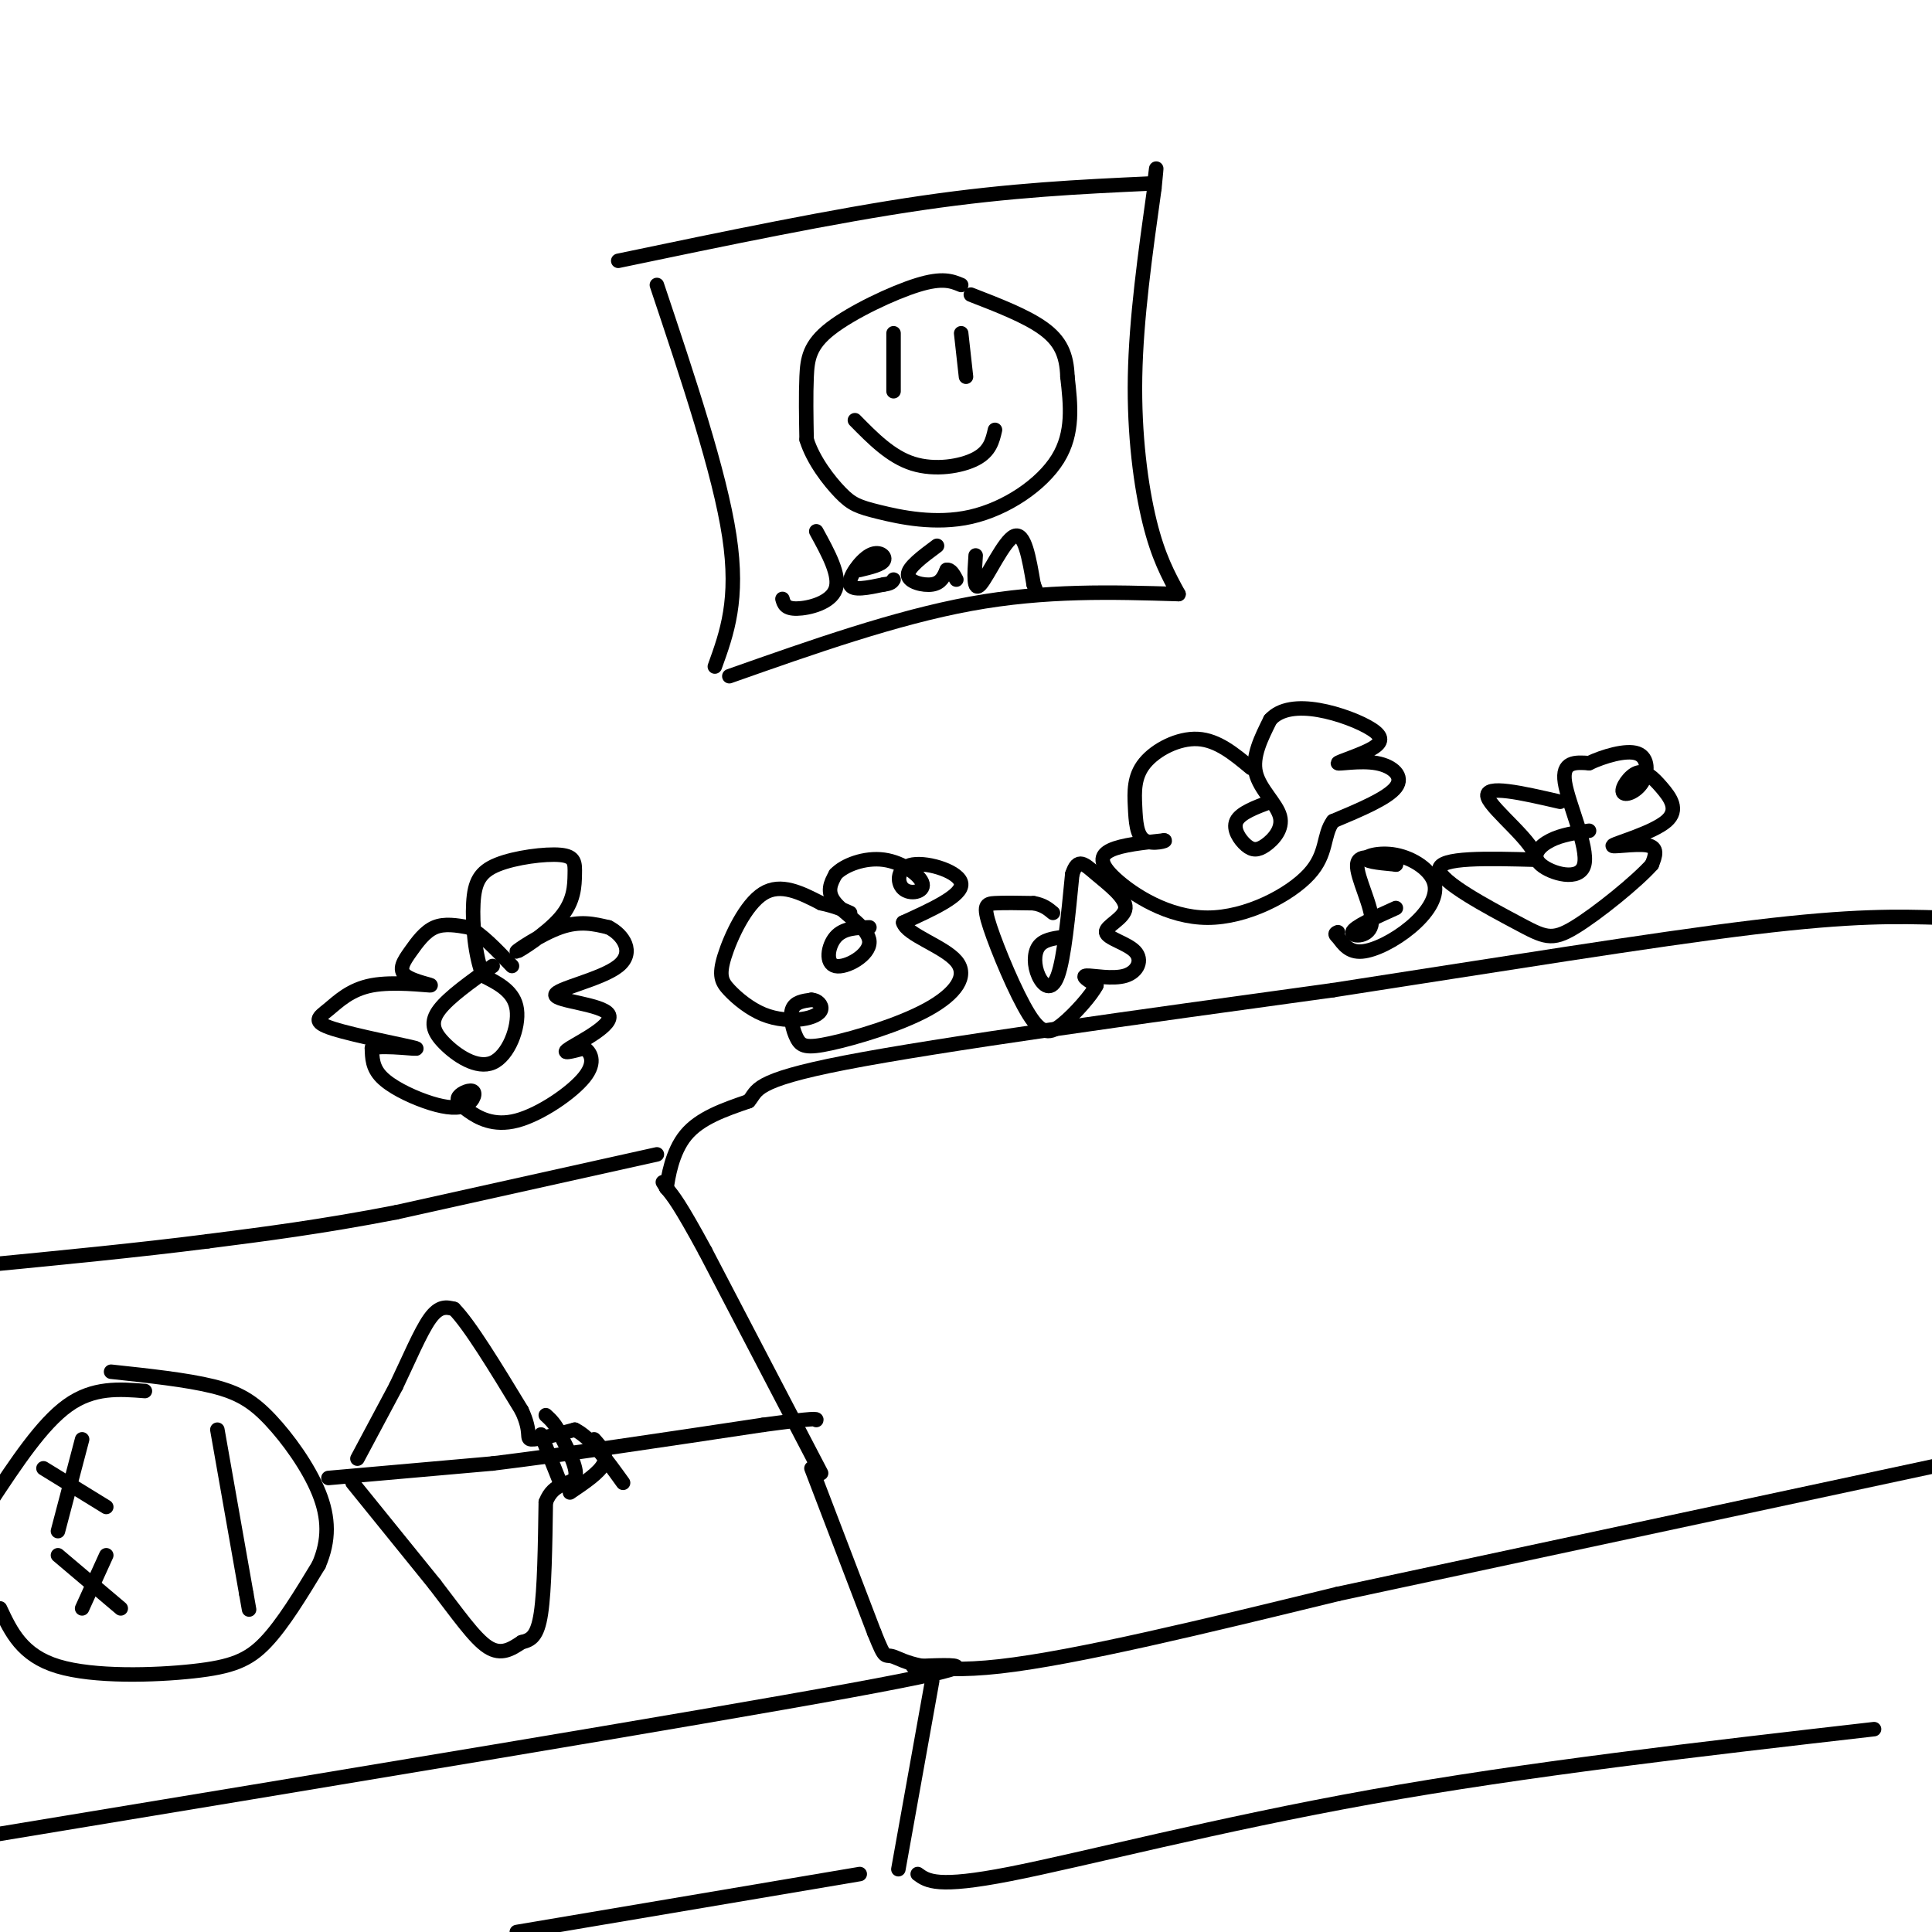 <svg viewBox='0 0 400 400' version='1.1' xmlns='http://www.w3.org/2000/svg' xmlns:xlink='http://www.w3.org/1999/xlink'><g fill='none' stroke='rgb(0,0,0)' stroke-width='3' stroke-linecap='round' stroke-linejoin='round'><path d='M170,305c0.000,0.000 -24.000,-46.000 -24,-46'/><path d='M146,259c-5.333,-9.833 -6.667,-11.417 -8,-13'/><path d='M138,246c-1.333,-2.167 -0.667,-1.083 0,0'/><path d='M138,246c0.000,0.000 0.000,0.000 0,0'/><path d='M138,246c0.000,0.000 0.000,0.000 0,0'/><path d='M138,246c0.000,0.000 0.000,0.000 0,0'/><path d='M138,246c0.311,-2.133 1.089,-7.467 4,-11c2.911,-3.533 7.956,-5.267 13,-7'/><path d='M155,228c1.978,-2.200 0.422,-4.200 20,-8c19.578,-3.800 60.289,-9.400 101,-15'/><path d='M276,205c33.311,-5.133 66.089,-10.467 87,-13c20.911,-2.533 29.956,-2.267 39,-2'/><path d='M168,304c0.000,0.000 13.000,34.000 13,34'/><path d='M181,338c2.440,6.095 2.042,4.333 4,5c1.958,0.667 6.274,3.762 22,2c15.726,-1.762 42.863,-8.381 70,-15'/><path d='M277,330c32.667,-7.000 79.333,-17.000 126,-27'/><path d='M136,239c0.000,0.000 -54.000,12.000 -54,12'/><path d='M82,251c-15.500,3.000 -27.250,4.500 -39,6'/><path d='M43,257c-14.333,1.833 -30.667,3.417 -47,5'/><path d='M30,288c-5.333,-0.417 -10.667,-0.833 -16,3c-5.333,3.833 -10.667,11.917 -16,20'/><path d='M0,333c2.286,4.875 4.571,9.750 12,12c7.429,2.250 20.000,1.875 28,1c8.000,-0.875 11.429,-2.250 15,-6c3.571,-3.750 7.286,-9.875 11,-16'/><path d='M66,324c2.183,-5.065 2.142,-9.729 0,-15c-2.142,-5.271 -6.384,-11.150 -10,-15c-3.616,-3.850 -6.604,-5.671 -12,-7c-5.396,-1.329 -13.198,-2.164 -21,-3'/><path d='M9,304c0.000,0.000 13.000,8.000 13,8'/><path d='M17,298c0.000,0.000 -5.000,19.000 -5,19'/><path d='M12,322c0.000,0.000 13.000,11.000 13,11'/><path d='M22,322c0.000,0.000 -5.000,11.000 -5,11'/><path d='M45,296c0.000,0.000 6.000,34.000 6,34'/><path d='M51,330c1.000,5.667 0.500,2.833 0,0'/><path d='M68,306c0.000,0.000 34.000,-3.000 34,-3'/><path d='M102,303c15.000,-1.833 35.500,-4.917 56,-8'/><path d='M158,295c11.167,-1.500 11.083,-1.250 11,-1'/><path d='M74,302c0.000,0.000 8.000,-15.000 8,-15'/><path d='M82,287c2.578,-5.356 5.022,-11.244 7,-14c1.978,-2.756 3.489,-2.378 5,-2'/><path d='M94,271c3.167,3.167 8.583,12.083 14,21'/><path d='M108,292c2.222,4.689 0.778,5.911 2,6c1.222,0.089 5.111,-0.956 9,-2'/><path d='M119,296c3.167,1.500 6.583,6.250 10,11'/><path d='M112,297c0.000,0.000 4.000,10.000 4,10'/><path d='M73,307c0.000,0.000 17.000,21.000 17,21'/><path d='M90,328c4.778,6.200 8.222,11.200 11,13c2.778,1.800 4.889,0.400 7,-1'/><path d='M108,340c1.933,-0.467 3.267,-1.133 4,-6c0.733,-4.867 0.867,-13.933 1,-23'/><path d='M113,311c1.622,-4.289 5.178,-3.511 6,-5c0.822,-1.489 -1.089,-5.244 -3,-9'/><path d='M116,297c-1.000,-2.167 -2.000,-3.083 -3,-4'/><path d='M118,309c3.083,-2.083 6.167,-4.167 7,-6c0.833,-1.833 -0.583,-3.417 -2,-5'/><path d='M189,345c9.417,-0.417 18.833,-0.833 -13,5c-31.833,5.833 -104.917,17.917 -178,30'/><path d='M193,348c0.000,0.000 -7.000,39.000 -7,39'/><path d='M190,388c2.000,1.467 4.000,2.933 19,0c15.000,-2.933 43.000,-10.267 75,-16c32.000,-5.733 68.000,-9.867 104,-14'/><path d='M178,388c0.000,0.000 -71.000,12.000 -71,12'/><path d='M102,200c-4.510,3.209 -9.021,6.418 -11,9c-1.979,2.582 -1.427,4.537 1,7c2.427,2.463 6.730,5.432 10,4c3.270,-1.432 5.506,-7.266 5,-11c-0.506,-3.734 -3.753,-5.367 -7,-7'/><path d='M100,202c-1.641,-4.037 -2.244,-10.629 -2,-15c0.244,-4.371 1.335,-6.520 5,-8c3.665,-1.480 9.905,-2.289 13,-2c3.095,0.289 3.045,1.677 3,4c-0.045,2.323 -0.084,5.581 -3,9c-2.916,3.419 -8.708,6.997 -9,7c-0.292,0.003 4.917,-3.571 9,-5c4.083,-1.429 7.042,-0.715 10,0'/><path d='M126,192c3.004,1.483 5.515,5.190 2,8c-3.515,2.810 -13.056,4.722 -13,6c0.056,1.278 9.707,1.921 11,4c1.293,2.079 -5.774,5.594 -8,7c-2.226,1.406 0.387,0.703 3,0'/><path d='M121,217c1.164,0.791 2.572,2.769 0,6c-2.572,3.231 -9.126,7.714 -14,9c-4.874,1.286 -8.070,-0.626 -10,-2c-1.930,-1.374 -2.594,-2.211 -2,-3c0.594,-0.789 2.446,-1.532 3,-1c0.554,0.532 -0.192,2.338 -2,3c-1.808,0.662 -4.679,0.178 -8,-1c-3.321,-1.178 -7.092,-3.051 -9,-5c-1.908,-1.949 -1.954,-3.975 -2,-6'/><path d='M77,217c2.721,-0.728 10.523,0.451 9,0c-1.523,-0.451 -12.372,-2.531 -17,-4c-4.628,-1.469 -3.036,-2.327 -1,-4c2.036,-1.673 4.517,-4.162 9,-5c4.483,-0.838 10.969,-0.026 12,0c1.031,0.026 -3.394,-0.735 -5,-2c-1.606,-1.265 -0.394,-3.033 1,-5c1.394,-1.967 2.970,-4.133 5,-5c2.030,-0.867 4.515,-0.433 7,0'/><path d='M97,192c2.667,1.333 5.833,4.667 9,8'/><path d='M180,192c-2.691,0.069 -5.381,0.137 -7,2c-1.619,1.863 -2.166,5.520 0,6c2.166,0.480 7.045,-2.217 7,-5c-0.045,-2.783 -5.013,-5.652 -7,-8c-1.987,-2.348 -0.994,-4.174 0,-6'/><path d='M173,181c1.720,-1.870 6.020,-3.546 10,-3c3.980,0.546 7.641,3.315 8,5c0.359,1.685 -2.584,2.287 -4,1c-1.416,-1.287 -1.304,-4.462 2,-5c3.304,-0.538 9.801,1.561 10,4c0.199,2.439 -5.901,5.220 -12,8'/><path d='M187,191c0.702,2.554 8.458,4.941 11,8c2.542,3.059 -0.131,6.792 -6,10c-5.869,3.208 -14.934,5.891 -20,7c-5.066,1.109 -6.133,0.645 -7,-1c-0.867,-1.645 -1.533,-4.470 -1,-6c0.533,-1.530 2.267,-1.765 4,-2'/><path d='M168,207c1.212,0.024 2.242,1.083 2,2c-0.242,0.917 -1.757,1.692 -4,2c-2.243,0.308 -5.214,0.149 -8,-1c-2.786,-1.149 -5.386,-3.287 -7,-5c-1.614,-1.713 -2.242,-3.000 -1,-7c1.242,-4.000 4.355,-10.714 8,-13c3.645,-2.286 7.823,-0.143 12,2'/><path d='M170,187c3.000,0.667 4.500,1.333 6,2'/><path d='M263,166c-3.100,1.159 -6.200,2.317 -7,4c-0.800,1.683 0.700,3.890 2,5c1.300,1.110 2.400,1.122 4,0c1.600,-1.122 3.700,-3.379 3,-6c-0.700,-2.621 -4.200,-5.606 -5,-9c-0.800,-3.394 1.100,-7.197 3,-11'/><path d='M263,149c2.099,-2.347 5.848,-2.713 10,-2c4.152,0.713 8.709,2.506 11,4c2.291,1.494 2.315,2.690 0,4c-2.315,1.310 -6.971,2.732 -7,3c-0.029,0.268 4.569,-0.620 8,0c3.431,0.620 5.695,2.749 4,5c-1.695,2.251 -7.347,4.626 -13,7'/><path d='M276,170c-2.164,2.922 -1.074,6.728 -5,11c-3.926,4.272 -12.867,9.011 -21,9c-8.133,-0.011 -15.459,-4.772 -19,-8c-3.541,-3.228 -3.297,-4.922 -1,-6c2.297,-1.078 6.649,-1.539 11,-2'/><path d='M241,174c0.912,-0.004 -2.308,0.985 -4,0c-1.692,-0.985 -1.856,-3.944 -2,-7c-0.144,-3.056 -0.270,-6.207 2,-9c2.270,-2.793 6.934,-5.226 11,-5c4.066,0.226 7.533,3.113 11,6'/><path d='M329,172c-2.842,0.408 -5.684,0.817 -8,2c-2.316,1.183 -4.105,3.142 -2,5c2.105,1.858 8.105,3.616 9,0c0.895,-3.616 -3.316,-12.604 -4,-17c-0.684,-4.396 2.158,-4.198 5,-4'/><path d='M329,158c2.904,-1.384 7.664,-2.845 10,-2c2.336,0.845 2.246,3.995 1,6c-1.246,2.005 -3.650,2.865 -4,2c-0.350,-0.865 1.354,-3.454 3,-4c1.646,-0.546 3.234,0.950 5,3c1.766,2.050 3.711,4.652 1,7c-2.711,2.348 -10.076,4.440 -11,5c-0.924,0.560 4.593,-0.411 7,0c2.407,0.411 1.703,2.206 1,4'/><path d='M342,179c-3.061,3.455 -11.212,10.091 -16,13c-4.788,2.909 -6.212,2.091 -12,-1c-5.788,-3.091 -15.939,-8.455 -16,-11c-0.061,-2.545 9.970,-2.273 20,-2'/><path d='M318,178c0.222,-3.244 -9.222,-10.356 -10,-13c-0.778,-2.644 7.111,-0.822 15,1'/><path d='M136,59c6.500,19.417 13.000,38.833 15,52c2.000,13.167 -0.500,20.083 -3,27'/><path d='M151,140c17.250,-6.083 34.500,-12.167 50,-15c15.500,-2.833 29.250,-2.417 43,-2'/><path d='M244,123c-2.111,-3.867 -4.222,-7.733 -6,-15c-1.778,-7.267 -3.222,-17.933 -3,-30c0.222,-12.067 2.111,-25.533 4,-39'/><path d='M239,39c0.667,-6.667 0.333,-3.833 0,-1'/><path d='M238,38c-14.333,0.667 -28.667,1.333 -47,4c-18.333,2.667 -40.667,7.333 -63,12'/><path d='M199,59c-1.917,-0.798 -3.833,-1.595 -9,0c-5.167,1.595 -13.583,5.583 -18,9c-4.417,3.417 -4.833,6.262 -5,10c-0.167,3.738 -0.083,8.369 0,13'/><path d='M167,91c1.333,4.313 4.667,8.595 7,11c2.333,2.405 3.667,2.933 8,4c4.333,1.067 11.667,2.672 19,1c7.333,-1.672 14.667,-6.621 18,-12c3.333,-5.379 2.667,-11.190 2,-17'/><path d='M221,78c-0.133,-4.556 -1.467,-7.444 -5,-10c-3.533,-2.556 -9.267,-4.778 -15,-7'/><path d='M185,69c0.000,0.000 0.000,12.000 0,12'/><path d='M199,69c0.000,0.000 1.000,9.000 1,9'/><path d='M177,87c3.711,3.778 7.422,7.556 12,9c4.578,1.444 10.022,0.556 13,-1c2.978,-1.556 3.489,-3.778 4,-6'/><path d='M169,110c2.511,4.578 5.022,9.156 4,12c-1.022,2.844 -5.578,3.956 -8,4c-2.422,0.044 -2.711,-0.978 -3,-2'/><path d='M178,118c2.292,-0.554 4.583,-1.107 5,-2c0.417,-0.893 -1.042,-2.125 -3,-1c-1.958,1.125 -4.417,4.607 -4,6c0.417,1.393 3.708,0.696 7,0'/><path d='M183,121c1.500,-0.167 1.750,-0.583 2,-1'/><path d='M194,113c-3.022,2.244 -6.044,4.489 -6,6c0.044,1.511 3.156,2.289 5,2c1.844,-0.289 2.422,-1.644 3,-3'/><path d='M196,118c0.833,-0.167 1.417,0.917 2,2'/><path d='M202,115c-0.267,3.867 -0.533,7.733 1,6c1.533,-1.733 4.867,-9.067 7,-10c2.133,-0.933 3.067,4.533 4,10'/><path d='M214,121c0.667,1.667 0.333,0.833 0,0'/><path d='M220,194c-2.012,0.292 -4.024,0.583 -5,2c-0.976,1.417 -0.917,3.958 0,6c0.917,2.042 2.690,3.583 4,0c1.310,-3.583 2.155,-12.292 3,-21'/><path d='M222,181c1.142,-3.604 2.495,-2.113 5,0c2.505,2.113 6.160,4.848 6,7c-0.160,2.152 -4.137,3.720 -4,5c0.137,1.280 4.387,2.271 6,4c1.613,1.729 0.588,4.196 -2,5c-2.588,0.804 -6.739,-0.056 -8,0c-1.261,0.056 0.370,1.028 2,2'/><path d='M227,204c-0.979,1.972 -4.425,5.901 -7,8c-2.575,2.099 -4.278,2.367 -7,-2c-2.722,-4.367 -6.464,-13.368 -8,-18c-1.536,-4.632 -0.868,-4.895 1,-5c1.868,-0.105 4.934,-0.053 8,0'/><path d='M214,187c2.000,0.333 3.000,1.167 4,2'/><path d='M289,188c-4.393,1.982 -8.786,3.964 -9,5c-0.214,1.036 3.750,1.125 4,-2c0.250,-3.125 -3.214,-9.464 -3,-12c0.214,-2.536 4.107,-1.268 8,0'/><path d='M289,179c-0.344,-0.101 -5.204,-0.353 -6,-1c-0.796,-0.647 2.472,-1.687 6,-1c3.528,0.687 7.317,3.102 8,6c0.683,2.898 -1.739,6.280 -5,9c-3.261,2.720 -7.360,4.777 -10,5c-2.640,0.223 -3.820,-1.389 -5,-3'/><path d='M277,194c-0.833,-0.667 -0.417,-0.833 0,-1'/></g>
</svg>